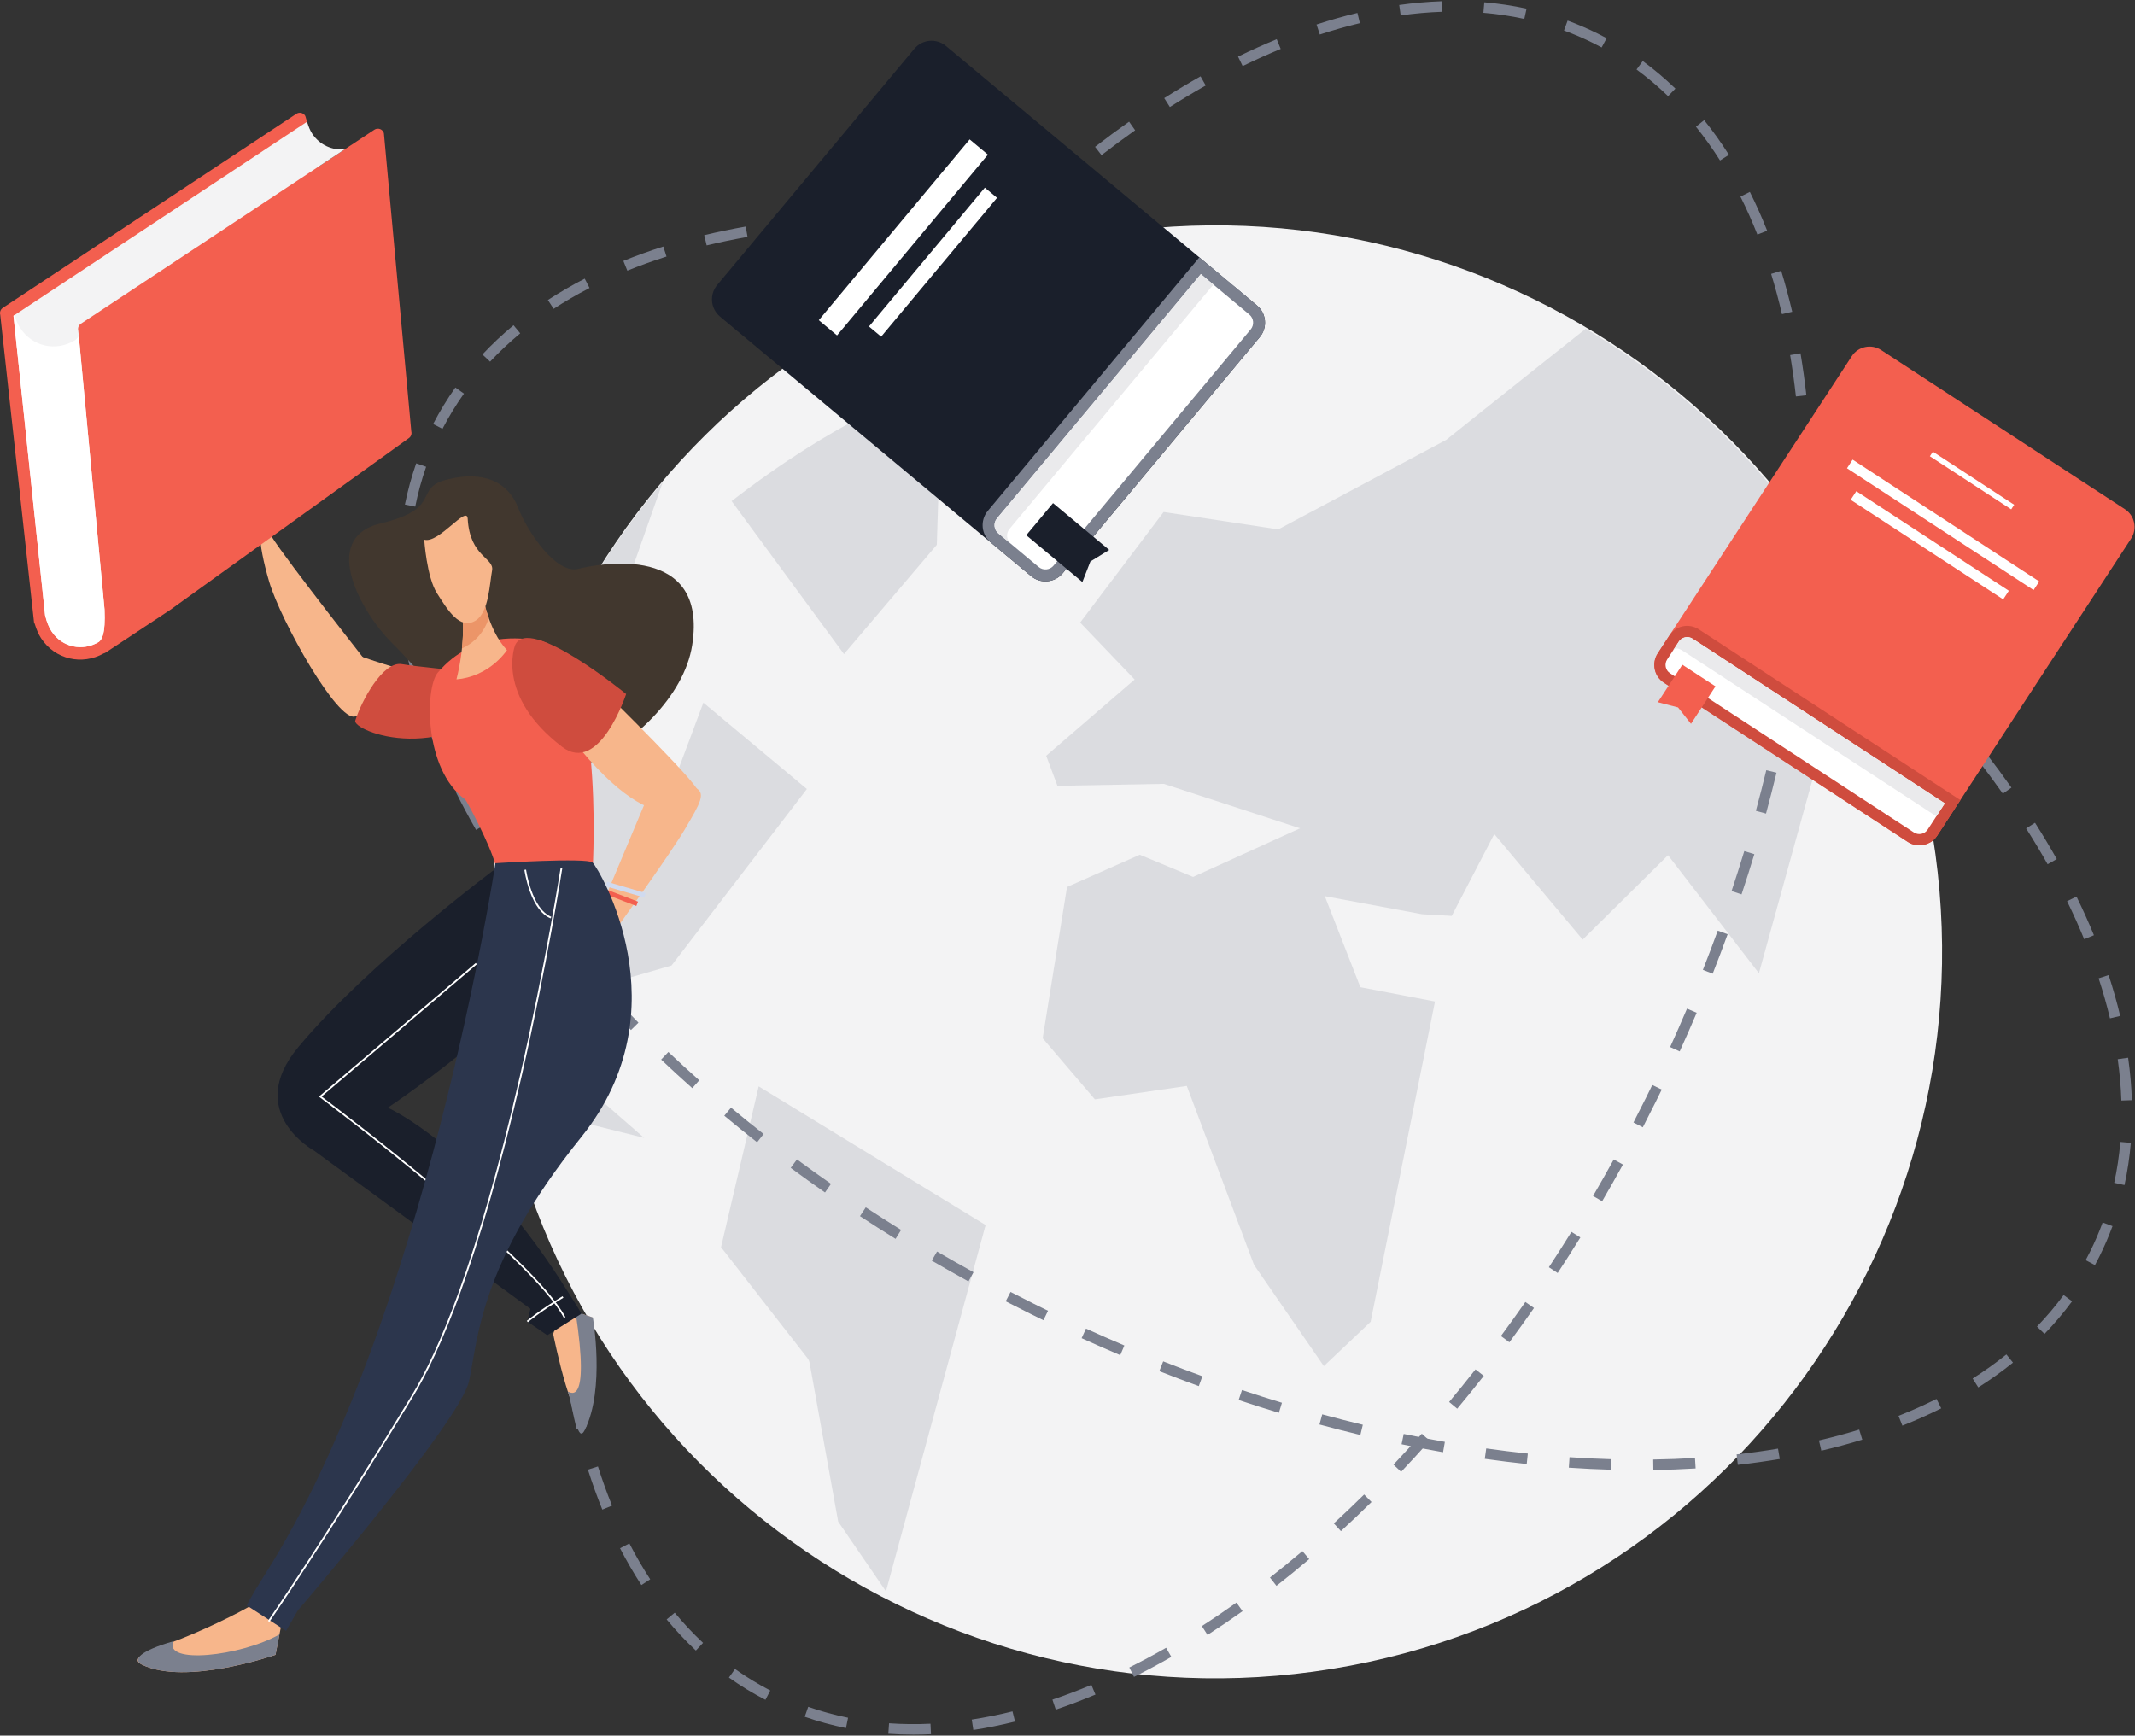 <?xml version="1.0" encoding="UTF-8"?>
<svg width="738px" height="600px" viewBox="0 0 738 600" version="1.1" xmlns="http://www.w3.org/2000/svg" xmlns:xlink="http://www.w3.org/1999/xlink">
    <rect x="0" y="0" width="738" height="600" fill="#333333" stroke="none"/>
    <!-- Generator: Sketch 51.2 (57519) - http://www.bohemiancoding.com/sketch -->
    <title>Group 113</title>
    <desc>Created with Sketch.</desc>
    <defs></defs>
    <g id="Page-1" stroke="none" stroke-width="1" fill="none" fill-rule="evenodd">
        <g id="Desktop-HD" transform="translate(-1903, -475)">
            <g id="Group-113" transform="translate(1903, 475)">
                <path d="M373.675,82.272 C237.603,107.909 147.75,239.511 173.404,375.571 C199.027,511.629 330.595,601.472 466.68,575.841 C602.752,550.171 692.587,418.614 666.96,282.565 C641.316,146.491 509.712,56.625 373.675,82.272" id="Fill-1" fill="#F3F3F4"></path>
                <path d="M643.373,214.97 L629.942,257.126 L608,336.457 L576.583,295.643 L547.081,324.831 L516.524,288.349 L501.824,316.632 L491.585,316.055 L457.946,309.811 L470.231,341.274 L496.034,346.22 L473.785,456.956 L457.607,472.269 L433.485,437.299 L410.23,375.416 L378.462,380.051 L360.416,358.918 L368.833,306.629 L393.995,295.479 L412.415,303.151 L449.376,286.348 L402.289,270.983 L365.526,271.659 L361.632,261.268 L392.208,234.909 L373.367,215.216 L402.224,176.995 L441.862,183.01 L499.948,152.044 C499.948,152.044 522.679,133.815 548.127,113.661 C588.224,137.515 621.557,172.378 643.373,214.97" id="Fill-3" fill="#7B808E" opacity="0.194"></path>
                <path d="M229.103,166.667 L219.638,193.544 L203.674,242.693 C203.266,244.029 203.576,245.479 204.502,246.496 L226.784,270.628 C227.716,271.601 229.417,271.994 230.378,271.764 C231.679,271.479 232.757,270.584 233.233,269.35 L243.137,242.916 L278.918,272.766 L232.119,333.784 L200.804,342.818 C199.358,343.235 198.298,344.459 198.046,345.963 L194.922,366.766 C194.733,368.079 195.188,369.387 196.18,370.266 L222.642,393.358 L185.26,384.05 L173.236,374.048 C159.279,297.252 182.057,222.03 229.103,166.667" id="Fill-5" fill="#7B808E" opacity="0.194"></path>
                <path d="M279.118,469.517 L249.238,431.156 L262.256,375.57 L340.697,423.497 L306.249,550.131 L289.728,526.027 L279.865,471.205 C279.75,470.577 279.493,470.007 279.118,469.517" id="Fill-7" fill="#7B808E" opacity="0.194"></path>
                <path d="M291.735,226.115 L252.891,173.227 C289.247,145.131 315.38,135.439 325.585,132.452 L323.826,188.34 L291.735,226.115 Z" id="Fill-9" fill="#7B808E" opacity="0.194"></path>
                <path d="M484.168,5.327 L483.661,1.727 C488.6,1.032 493.535,0.597 498.329,0.435 L498.452,4.068 C493.786,4.226 488.98,4.65 484.168,5.327 Z M526.906,6.542 C522.323,5.542 517.566,4.827 512.768,4.419 L513.076,0.797 C518.031,1.218 522.945,1.956 527.682,2.99 L526.906,6.542 Z M456.213,11.928 L455.083,8.473 C459.811,6.924 464.566,5.578 469.214,4.472 L470.056,8.009 C465.505,9.092 460.848,10.411 456.213,11.928 Z M553.638,16.402 C552.657,15.874 551.652,15.355 550.65,14.858 C547.398,13.245 544.022,11.791 540.615,10.536 L541.872,7.124 C545.401,8.424 548.897,9.93 552.265,11.6 C553.304,12.115 554.345,12.654 555.361,13.2 L553.638,16.402 Z M429.548,22.836 L427.951,19.57 C432.405,17.392 436.903,15.369 441.319,13.555 L442.699,16.918 C438.357,18.702 433.932,20.693 429.548,22.836 Z M576.605,33.241 C573.156,29.909 569.486,26.808 565.698,24.025 L567.85,21.095 C571.77,23.974 575.566,27.181 579.131,30.626 L576.605,33.241 Z M404.385,36.986 L402.435,33.918 C406.603,31.27 410.827,28.738 414.99,26.391 L416.775,29.559 C412.668,31.874 408.499,34.373 404.385,36.986 Z M380.751,53.632 L378.525,50.756 C382.415,47.746 386.371,44.821 390.284,42.063 L392.379,45.034 C388.51,47.762 384.598,50.655 380.751,53.632 Z M594.563,55.468 C591.967,51.371 589.166,47.449 586.238,43.81 L589.071,41.531 C592.084,45.275 594.965,49.31 597.634,53.522 L594.563,55.468 Z M358.604,72.255 L356.159,69.565 C359.784,66.267 363.484,63.029 367.154,59.94 L369.495,62.722 C365.861,65.781 362.196,68.988 358.604,72.255 Z M607.469,81.097 C605.678,76.56 603.708,72.143 601.615,67.967 L604.866,66.338 C607.007,70.61 609.02,75.125 610.851,79.761 L607.469,81.097 Z M337.895,92.489 L335.266,89.978 C338.64,86.446 342.094,82.951 345.532,79.589 L348.074,82.189 C344.665,85.522 341.241,88.987 337.895,92.489 Z M615.964,108.605 C614.858,103.854 613.598,99.171 612.22,94.686 L615.695,93.618 C617.098,98.183 618.379,102.948 619.505,107.78 L615.964,108.605 Z M620.788,137.054 C620.247,132.208 619.576,127.397 618.793,122.752 L622.378,122.148 C623.172,126.859 623.852,131.738 624.401,136.65 L620.788,137.054 Z M622.562,165.898 C622.492,161.034 622.311,156.173 622.024,151.45 L625.653,151.229 C625.943,156.008 626.127,160.925 626.197,165.845 L622.562,165.898 Z M625.385,195.063 L621.758,194.816 C622.088,189.975 622.323,185.112 622.458,180.363 L626.092,180.465 C625.956,185.263 625.719,190.174 625.385,195.063 Z M622.323,224.115 L618.723,223.606 C619.402,218.81 620,213.975 620.501,209.237 L624.117,209.618 C623.611,214.4 623.008,219.277 622.323,224.115 Z M617.28,252.876 L613.721,252.134 C614.71,247.392 615.63,242.606 616.455,237.909 L620.036,238.538 C619.205,243.273 618.277,248.097 617.28,252.876 Z M610.453,281.258 L606.945,280.304 C608.215,275.637 609.426,270.915 610.545,266.269 L614.079,267.12 C612.952,271.8 611.732,276.557 610.453,281.258 Z M601.994,309.191 L598.544,308.041 C600.073,303.456 601.552,298.81 602.94,294.231 L606.419,295.285 C605.022,299.896 603.533,304.575 601.994,309.191 Z M592.017,336.614 L588.635,335.282 C590.408,330.781 592.137,326.221 593.772,321.727 L597.188,322.97 C595.542,327.494 593.803,332.084 592.017,336.614 Z M580.617,363.473 L577.308,361.967 C579.304,357.58 581.268,353.115 583.144,348.697 L586.49,350.117 C584.603,354.564 582.627,359.057 580.617,363.473 Z M567.866,389.715 L564.637,388.044 C566.123,385.172 567.612,382.233 569.063,379.308 C569.761,377.901 570.452,376.493 571.137,375.085 L574.407,376.674 C573.718,378.091 573.023,379.507 572.32,380.924 C570.86,383.867 569.362,386.825 567.866,389.715 Z M553.803,415.282 L550.664,413.448 C553.085,409.303 555.489,405.06 557.813,400.836 L560.998,402.588 C558.66,406.839 556.24,411.11 553.803,415.282 Z M538.432,440.087 L535.393,438.091 C538.023,434.089 540.647,429.978 543.191,425.871 L546.282,427.786 C543.72,431.92 541.079,436.059 538.432,440.087 Z M521.741,464.03 L518.817,461.868 C521.656,458.029 524.5,454.068 527.269,450.094 L530.252,452.173 C527.464,456.174 524.6,460.164 521.741,464.03 Z M194.203,465.084 C193.777,461.478 193.414,457.769 193.122,454.06 L196.747,453.775 C197.034,457.437 197.393,461.099 197.814,464.657 L194.203,465.084 Z M503.713,486.991 L500.921,484.661 C503.985,480.989 507.051,477.2 510.036,473.397 L512.896,475.642 C509.889,479.473 506.8,483.291 503.713,486.991 Z M199.301,493.921 C198.181,489.276 197.179,484.449 196.323,479.573 L199.905,478.944 C200.747,483.745 201.734,488.498 202.836,493.069 L199.301,493.921 Z M484.315,508.818 L481.677,506.316 C484.958,502.854 488.253,499.263 491.469,495.643 L494.187,498.057 C490.945,501.707 487.624,505.327 484.315,508.818 Z M208.2,521.867 C206.402,517.441 204.729,512.793 203.227,508.053 L206.693,506.955 C208.165,511.604 209.806,516.161 211.569,520.498 L208.2,521.867 Z M463.505,529.317 L461.047,526.637 C464.555,523.419 468.085,520.062 471.538,516.658 L474.09,519.248 C470.606,522.682 467.045,526.07 463.505,529.317 Z M221.712,547.96 C219.098,543.948 216.614,539.664 214.327,535.228 L217.559,533.563 C219.789,537.89 222.211,542.066 224.759,545.975 L221.712,547.96 Z M441.225,548.229 L438.986,545.364 C442.723,542.442 446.496,539.365 450.199,536.22 L452.553,538.991 C448.813,542.168 445.001,545.276 441.225,548.229 Z M417.404,565.195 L415.436,562.137 C419.412,559.579 423.436,556.849 427.4,554.023 L429.511,556.983 C425.501,559.843 421.428,562.606 417.404,565.195 Z M240.54,570.597 C237.011,567.291 233.612,563.672 230.437,559.839 L233.238,557.52 C236.315,561.235 239.608,564.742 243.025,567.944 L240.54,570.597 Z M391.984,579.705 L390.363,576.45 C394.581,574.35 398.863,572.059 403.092,569.641 L404.897,572.796 C400.608,575.25 396.263,577.574 391.984,579.705 Z M264.588,587.634 C260.23,585.381 255.983,582.794 251.967,579.944 L254.071,576.979 C257.949,579.731 262.049,582.229 266.258,584.404 L264.588,587.634 Z M364.949,591.015 L363.786,587.57 C368.229,586.071 372.761,584.353 377.256,582.465 L378.664,585.818 C374.088,587.739 369.474,589.487 364.949,591.015 Z M292.427,597.39 C287.575,596.41 282.778,595.097 278.172,593.485 L279.372,590.054 C283.823,591.61 288.457,592.88 293.146,593.827 L292.427,597.39 Z M336.451,598.048 L335.903,594.454 C340.521,593.75 345.257,592.796 349.983,591.621 L350.861,595.149 C346.027,596.351 341.179,597.327 336.451,598.048 Z M315.722,599.664 C312.818,599.664 309.905,599.563 307.061,599.362 L307.317,595.736 C311.981,596.064 316.798,596.115 321.639,595.888 L321.809,599.52 C319.775,599.616 317.726,599.664 315.722,599.664 Z" id="Fill-11" fill="#7B808E"></path>
                <path d="M315.98,77.903 C311.123,77.789 306.264,77.778 301.519,77.872 L301.447,74.237 C306.245,74.143 311.157,74.153 316.065,74.268 L315.98,77.903 Z M344.858,79.727 C340.032,79.237 335.179,78.836 330.434,78.535 L330.665,74.906 C335.455,75.211 340.353,75.616 345.225,76.11 L344.858,79.727 Z M272.687,79.812 L272.261,76.201 C277.009,75.64 281.912,75.19 286.834,74.862 L287.075,78.49 C282.215,78.813 277.375,79.258 272.687,79.812 Z M364.277,82.167 C362.6,81.916 360.904,81.673 359.234,81.444 L359.728,77.842 C361.412,78.073 363.123,78.319 364.814,78.571 L364.277,82.167 Z M244.275,84.834 L243.423,81.3 C248.064,80.181 252.891,79.179 257.771,78.321 L258.401,81.902 C253.595,82.747 248.843,83.733 244.275,84.834 Z M216.847,93.569 L215.479,90.201 C219.902,88.402 224.55,86.729 229.292,85.227 L230.39,88.692 C225.739,90.166 221.183,91.807 216.847,93.569 Z M191.372,106.759 L189.387,103.713 C193.402,101.098 197.685,98.613 202.118,96.329 L203.784,99.56 C199.46,101.789 195.284,104.211 191.372,106.759 Z M169.407,125.026 L166.753,122.54 C170.059,119.011 173.678,115.612 177.51,112.439 L179.829,115.239 C176.115,118.315 172.608,121.608 169.407,125.026 Z M152.952,148.252 L149.721,146.583 C151.974,142.224 154.561,137.979 157.409,133.964 L160.375,136.068 C157.624,139.945 155.126,144.044 152.952,148.252 Z M143.528,175.142 L139.964,174.422 C140.945,169.568 142.258,164.772 143.869,160.167 L147.301,161.368 C145.745,165.816 144.476,170.45 143.528,175.142 Z M137.835,203.805 C137.739,201.775 137.691,199.727 137.691,197.719 C137.691,194.81 137.792,191.896 137.993,189.057 L141.619,189.313 C141.425,192.067 141.326,194.895 141.326,197.718 C141.327,199.67 141.374,201.661 141.466,203.635 L137.835,203.805 Z M655.168,230.071 C651.835,226.662 648.37,223.237 644.868,219.892 L647.379,217.263 C650.911,220.637 654.406,224.091 657.768,227.529 L655.168,230.071 Z M142.206,232.856 C141.004,228.022 140.028,223.174 139.306,218.447 L142.9,217.898 C143.606,222.515 144.559,227.252 145.735,231.978 L142.206,232.856 Z M674.635,251.492 C671.576,247.857 668.369,244.193 665.102,240.602 L667.792,238.155 C671.089,241.781 674.328,245.48 677.417,249.151 L674.635,251.492 Z M151.536,260.66 C149.613,256.08 147.865,251.465 146.34,246.943 L149.785,245.781 C151.282,250.22 153,254.752 154.889,259.252 L151.536,260.66 Z M692.322,274.376 C689.592,270.504 686.699,266.592 683.725,262.748 L686.6,260.523 C689.607,264.41 692.533,268.366 695.294,272.281 L692.322,274.376 Z M164.558,286.893 C162.102,282.6 159.778,278.255 157.65,273.979 L160.905,272.359 C163.002,276.573 165.293,280.855 167.714,285.088 L164.558,286.893 Z M707.798,298.772 C705.48,294.661 702.981,290.492 700.37,286.383 L703.439,284.433 C706.084,288.596 708.616,292.82 710.965,296.987 L707.798,298.772 Z M180.371,311.507 C177.516,307.503 174.753,303.429 172.159,299.4 L175.216,297.432 C177.778,301.413 180.509,305.438 183.332,309.396 L180.371,311.507 Z M720.438,324.697 C718.653,320.351 716.662,315.925 714.52,311.546 L717.787,309.949 C719.962,314.4 721.986,318.897 723.801,323.316 L720.438,324.697 Z M198.363,334.548 C195.186,330.809 192.078,326.997 189.125,323.22 L191.99,320.981 C194.912,324.719 197.989,328.492 201.134,332.194 L198.363,334.548 Z M729.347,352.054 C728.264,347.503 726.945,342.846 725.428,338.211 L728.883,337.08 C730.432,341.809 731.778,346.564 732.884,351.212 L729.347,352.054 Z M218.107,356.086 C214.675,352.604 211.287,349.043 208.038,345.501 L210.717,343.043 C213.936,346.553 217.294,350.082 220.696,353.534 L218.107,356.086 Z M239.297,376.183 C235.647,372.941 232.026,369.62 228.536,366.312 L231.038,363.673 C234.499,366.954 238.091,370.248 241.712,373.465 L239.297,376.183 Z M733.286,380.45 C733.129,375.785 732.705,370.979 732.028,366.166 L735.628,365.659 C736.323,370.599 736.758,375.534 736.92,380.328 L733.286,380.45 Z M261.712,394.892 C257.88,391.884 254.061,388.794 250.363,385.709 L252.692,382.916 C256.363,385.979 260.153,389.046 263.956,392.032 L261.712,394.892 Z M734.365,409.679 L730.812,408.903 C731.813,404.32 732.527,399.563 732.935,394.765 L736.558,395.074 C736.136,400.028 735.398,404.942 734.365,409.679 Z M285.18,412.248 C281.186,409.464 277.197,406.601 273.323,403.737 L275.485,400.813 C279.331,403.657 283.293,406.501 287.259,409.265 L285.18,412.248 Z M309.569,428.278 C305.434,425.716 301.296,423.075 297.267,420.428 L299.264,417.39 C303.265,420.019 307.377,422.643 311.483,425.187 L309.569,428.278 Z M724.152,437.359 L720.951,435.635 C721.477,434.658 721.997,433.652 722.496,432.646 C724.109,429.394 725.563,426.018 726.817,422.613 L730.229,423.87 C728.93,427.396 727.424,430.893 725.753,434.262 C725.236,435.304 724.697,436.347 724.152,437.359 Z M334.766,442.995 C330.512,440.656 326.242,438.235 322.073,435.8 L323.906,432.661 C328.048,435.08 332.292,437.485 336.518,439.81 L334.766,442.995 Z M360.679,456.404 C359.263,455.715 357.847,455.02 356.432,454.318 C353.501,452.865 350.543,451.366 347.639,449.863 L349.309,446.634 C352.196,448.127 355.135,449.616 358.047,451.061 C359.454,451.759 360.861,452.45 362.269,453.133 L360.679,456.404 Z M706.728,461.129 L704.113,458.602 C707.445,455.153 710.546,451.484 713.328,447.695 L716.259,449.847 C713.379,453.767 710.173,457.563 706.728,461.129 Z M387.236,468.487 C382.791,466.6 378.298,464.624 373.88,462.614 L375.387,459.305 C379.775,461.302 384.24,463.266 388.657,465.14 L387.236,468.487 Z M414.383,479.185 C409.844,477.533 405.253,475.793 400.739,474.013 L402.073,470.631 C406.557,472.399 411.117,474.128 415.626,475.769 L414.383,479.185 Z M683.831,479.632 L681.885,476.561 C685.983,473.965 689.905,471.164 693.544,468.236 L695.823,471.068 C692.078,474.082 688.043,476.963 683.831,479.632 Z M442.068,488.416 C437.448,487.016 432.769,485.527 428.162,483.99 L429.313,480.541 C433.888,482.067 438.534,483.546 443.122,484.937 L442.068,488.416 Z M657.592,492.848 L656.256,489.466 C660.79,487.676 665.207,485.707 669.386,483.613 L671.015,486.863 C666.741,489.005 662.225,491.019 657.592,492.848 Z M470.234,496.076 C465.554,494.949 460.797,493.73 456.095,492.45 L457.049,488.942 C461.717,490.212 466.44,491.423 471.084,492.541 L470.234,496.076 Z M629.573,501.503 L628.749,497.961 C633.5,496.855 638.183,495.595 642.667,494.218 L643.735,497.693 C639.17,499.095 634.406,500.377 629.573,501.503 Z M498.815,502.033 C494.079,501.201 489.255,500.274 484.477,499.277 L485.219,495.718 C489.96,496.707 494.746,497.627 499.444,498.452 L498.815,502.033 Z M527.734,506.114 C522.961,505.609 518.084,505.006 513.239,504.321 L513.747,500.721 C518.551,501.4 523.385,501.998 528.117,502.498 L527.734,506.114 Z M600.703,506.399 L600.299,502.785 C605.142,502.244 609.953,501.573 614.601,500.79 L615.205,504.375 C610.491,505.169 605.612,505.85 600.703,506.399 Z M556.888,508.089 C552.096,507.954 547.184,507.716 542.29,507.382 L542.537,503.755 C547.384,504.085 552.247,504.321 556.991,504.455 L556.888,508.089 Z M571.508,508.195 L571.455,504.559 C576.32,504.489 581.182,504.308 585.903,504.021 L586.124,507.65 C581.347,507.94 576.429,508.124 571.508,508.195 Z" id="Fill-13" fill="#7B808E"></path>
                <path d="M158.926,248.791 C158.926,248.791 144.707,231.407 135.201,221.978 C125.698,212.548 109.844,186.113 131.657,180.915 C153.473,175.717 142.478,168.725 154.755,165.713 C167.033,162.706 175.538,166.462 179.024,175.368 C182.509,184.275 192.387,198.569 199.893,196.655 C207.404,194.741 244.769,187.876 239.269,223.021 C233.77,258.164 168.406,291.73 158.926,248.791" id="Fill-15" fill="#41372E"></path>
                <path d="M138.497,231.314 C138.497,231.314 121.444,226.405 116.676,223.464 C111.905,220.526 112.67,228.896 116.429,236.148 C120.188,243.399 122.883,251.31 129.933,248.418 C136.982,245.521 142.809,232.328 138.497,231.314" id="Fill-17" fill="#F7B68B"></path>
                <path d="M129.923,232.944 C129.923,232.944 99.059,193.845 93.778,185.329 C88.497,176.811 88.967,187.36 93.029,201.053 C97.096,214.75 116.844,249.893 122.828,247.656 C128.812,245.426 146.768,238.713 129.923,232.944" id="Fill-19" fill="#F7B68B"></path>
                <path d="M178.979,237.178 C182.285,233.206 149.525,231.389 138.898,229.588 C132.298,228.473 124.884,242.501 122.81,249.101 C121.673,252.708 154.901,266.108 178.979,237.178" id="Fill-21" fill="#CF4C3E"></path>
                <path d="M204.861,300.549 C204.861,300.549 209.64,221.813 184.148,221.111 C181.901,221.049 163.89,217.461 151.299,232.575 C146.889,237.874 146.47,265.917 160.793,276.383 C161.282,276.739 169.303,291.707 171.258,298.968 C174.172,309.789 204.861,300.549 204.861,300.549" id="Fill-23" fill="#F35F4F"></path>
                <path d="M210.958,241.11 C210.958,241.11 240.187,269.841 241.225,273.343 C242.267,276.843 228.987,295.206 198.094,255.914 C181.118,234.322 210.958,241.11 210.958,241.11" id="Fill-25" fill="#F7B68B"></path>
                <path d="M158.631,205.861 C155.524,196.659 166.68,204.87 166.68,204.87 C166.68,204.87 168.537,217.67 175.25,224.762 C174.387,225.955 173.401,227.094 172.3,228.16 C168.09,232.208 162.89,234.456 157.786,234.862 C160.667,223.509 160.671,211.905 158.631,205.861" id="Fill-27" fill="#F7B68B"></path>
                <path d="M168.958,213.677 C168.09,216.39 166.615,218.872 164.498,220.912 C163.063,222.292 161.439,223.372 159.683,224.165 C160.461,216.706 160.022,209.987 158.63,205.861 C155.524,196.659 166.68,204.87 166.68,204.87 C166.68,204.87 167.267,208.894 168.958,213.677" id="Fill-29" fill="#EC9568"></path>
                <path d="M146.641,186.559 C146.641,186.559 147.489,199.521 151.062,205.1 C154.635,210.681 158.926,218.034 164.505,214.462 C168.967,211.603 169.24,201.843 170.093,197.238 C170.923,192.758 162.411,192.624 161.665,179.302 C161.394,174.486 151.574,188.122 146.641,186.559" id="Fill-31" fill="#F7B68B"></path>
                <path d="M223.36,276.581 L207.021,315.553 L195.275,330.823 L191.614,336.903 L192.59,351.359 C192.59,351.359 193.195,351.594 193.922,350.249 C194.077,349.964 194.168,351.662 194.168,351.662 C194.168,351.662 196.878,351.39 198.109,343.532 C198.243,342.674 198.648,346.939 198.648,346.939 C198.648,346.939 199.285,347.285 200.68,344.328 C201.139,343.344 200.829,341.898 201.598,340.472 C202.403,338.987 204.211,335.472 205.568,333.644 C206.926,331.813 208.609,330.792 210.627,327.859 C213.235,324.048 213.347,320.624 213.347,320.624 C213.347,320.624 231.923,294.942 236.959,286.306 C242.001,277.671 244.437,273.858 239.873,272.119 C235.314,270.388 223.36,276.581 223.36,276.581" id="Fill-33" fill="#F7B68B"></path>
                <polygon id="Fill-35" fill="#D0DAEF" points="222.714 310.28 209.423 306.386 209.877 304.84 223.168 308.733"></polygon>
                <polygon id="Fill-37" fill="#F35F4F" points="219.958 313.2 208.42 308.787 208.996 307.282 220.534 311.695"></polygon>
                <path d="M193.268,339.371 C193.268,339.371 193.086,345.727 192.835,349.077 L192.59,351.359 C192.59,351.359 193.195,351.594 193.922,350.249 L193.716,341.692 L196.663,335.567 L193.268,339.371 Z" id="Fill-39" fill="#EC9568"></path>
                <path d="M198.533,346.903 C198.533,346.903 198.489,346.903 198.508,346.866 C198.518,346.848 198.503,346.835 198.503,346.822 L198.178,345.062 C198.343,345.959 198.533,346.903 198.533,346.903" id="Fill-41" fill="#EC9568"></path>
                <path d="M199.374,336.59 L196.581,341.754 C196.581,341.754 196.739,346.719 195.976,350.128 C196.739,348.985 197.566,346.999 198.109,343.532 C198.115,343.472 198.129,343.443 198.143,343.432 L197.765,341.378 L199.374,336.59 Z" id="Fill-43" fill="#EC9568"></path>
                <path d="M84.279,167.428 L87.2,163.136 C87.2,163.136 87.834,165.304 86.785,166.848 C85.881,168.178 84.774,169.81 84.774,169.81 L84.279,167.428 Z" id="Fill-45" fill="#F7B68B"></path>
                <path d="M85.612,172.447 L86.729,169.261 L90.085,168.197 C90.085,168.197 90.715,168.993 88.373,170.71 C87.852,171.105 86.76,174.642 86.76,174.642 L85.612,172.447 Z" id="Fill-47" fill="#F7B68B"></path>
                <path d="M90.078,186.05 C90.078,186.05 85.836,180.653 83.36,173.439 C80.881,166.224 82.829,165.68 83.343,163.378 C83.848,161.077 84.237,157.796 85.08,160.433 C85.92,163.072 84.727,167.541 85.099,168.934 C85.47,170.328 87.018,171.935 88.188,173.699 C89.364,175.469 90.005,176.845 89.866,174.733 C89.724,172.613 89.673,171.905 89.899,171.187 C90.129,170.462 90.379,169.308 91.385,169.39 C92.382,169.469 91.829,171.065 91.877,171.77 C91.924,172.475 93.541,175.915 93.76,176.747 C93.986,177.586 93.348,180.459 93.141,182.314 C93.039,183.23 92.445,185.372 91.644,187.302 C90.824,189.289 91.252,187.821 90.078,186.05" id="Fill-49" fill="#F7B68B"></path>
                <path d="M178.036,223.09 C178.036,223.09 171.182,240.516 194.279,258.164 C207.225,268.055 216.436,239.932 216.436,239.932 C216.436,239.932 182.568,212.18 178.036,223.09" id="Fill-51" fill="#CF4C3E"></path>
                <path d="M203.459,488.142 L204.657,455.418 L194.605,451.905 L191.209,461.129 C191.209,461.129 198.892,499.734 203.459,488.142" id="Fill-53" fill="#F7B68B"></path>
                <path d="M196.291,481.112 C196.435,480.67 204.289,488.256 198.922,453.412 L204.93,455.455 C204.93,455.455 209.225,480.09 202.181,494.291 C199.653,499.381 198.648,488.28 196.291,481.112" id="Fill-55" fill="#7B808E"></path>
                <path d="M189.167,461.594 L182.278,456.86 L183.354,452.47 L108.58,397.789 C108.58,397.789 84.323,384.59 103.04,362.078 C127.231,332.972 172.362,299.519 172.362,299.519 C172.362,299.519 195.912,306.518 197.282,315.629 C200.72,338.457 134.059,382.935 134.059,382.935 C134.059,382.935 163.843,396.165 193.548,442.275 C200.199,452.588 201.019,454.129 201.019,454.129 L189.167,461.594 Z" id="Fill-57" fill="#1A1F2B"></path>
                <path d="M194.921,455.616 C183.618,434.143 111.263,379.874 110.534,379.329 L110.238,379.107 L110.519,378.868 L164.456,332.896 L164.839,333.346 L111.183,379.078 C116.277,382.91 184.45,434.455 195.443,455.34 L194.921,455.616 Z" id="Fill-59" fill="#FFFFFF"></path>
                <path d="M182.47,457.085 L182.085,456.636 C182.127,456.601 186.326,453.029 194.452,448.105 L194.758,448.61 C186.679,453.506 182.511,457.05 182.47,457.085" id="Fill-61" fill="#FFFFFF"></path>
                <path d="M97.606,559.853 L95.227,572.085 C95.227,572.085 64.108,582.957 48.968,575.416 C45.122,573.498 49.62,571.205 59.081,567.853 C68.215,564.62 82.87,557.589 88.562,553.991 C94.252,550.39 97.606,559.853 97.606,559.853" id="Fill-63" fill="#F7B68B"></path>
                <path d="M171.258,298.416 C171.258,298.416 147.126,456.755 91.717,544.067 C86.264,552.659 85.31,555.016 85.31,555.016 L98.873,563.814 L102.946,556.735 C102.946,556.735 158.966,491.512 162.102,477.577 C165.242,463.639 165.311,437.298 200.953,393.059 C236.595,348.819 206.81,299.988 204.852,298.194 C202.891,296.402 171.258,298.416 171.258,298.416" id="Fill-65" fill="#2C364D"></path>
                <path d="M93.117,560.673 L92.632,560.337 C92.82,560.065 111.831,532.577 142.42,482.241 C151.235,467.738 164.855,436.857 179.692,372.091 C188.568,333.346 193.73,300.4 193.781,300.072 L194.365,300.163 C194.314,300.491 189.149,333.458 180.268,372.223 C165.414,437.066 151.762,468.008 142.925,482.548 C112.325,532.901 93.306,560.401 93.117,560.673" id="Fill-67" fill="#FFFFFF"></path>
                <path d="M190.343,317.484 C187.345,316.281 184.905,313.085 183.089,307.984 C181.749,304.218 181.267,300.751 181.262,300.716 L181.848,300.636 C181.866,300.771 183.774,314.211 190.563,316.936 L190.343,317.484 Z" id="Fill-69" fill="#FFFFFF"></path>
                <path d="M59.9,567.401 C56.5,575.494 83.052,572.615 96.597,565.033 L95.227,572.085 C95.227,572.085 64.109,582.957 48.968,575.415 C45.672,573.773 48.546,570.626 59.9,567.401" id="Fill-71" fill="#7B808E"></path>
                <path d="M0.079,108.8 L11.772,215.212 C11.823,215.376 11.916,215.494 11.991,215.64 C12.592,217.552 13.289,219.268 14.231,220.686 C19.061,227.992 28.344,230.089 35.872,225.867 C36.077,225.813 36.277,225.749 36.462,225.631 L36.991,225.281 L58.864,210.818 L141.285,151.49 C142.061,150.979 142.419,150.015 142.17,149.112 L132.698,46.065 C132.642,45.846 132.542,45.639 132.418,45.451 C132.176,45.078 131.808,44.774 131.371,44.615 C130.726,44.377 129.996,44.452 129.419,44.834 L110.346,57.445 C105.646,40.281 105.626,40.22 105.446,39.943 C104.788,38.947 103.446,38.673 102.441,39.336 L0.969,106.429 C0.19,106.941 -0.172,107.909 0.079,108.8" id="Fill-73" fill="#F35F4F"></path>
                <path d="M27.943,111.924 L119.15,51.621 C114.83,52.013 110.516,50.139 107.918,46.209 C107.176,45.086 106.611,43.68 106.119,42.097 L4.663,109.173 L15.6,212.817 C15.613,212.857 15.644,212.896 15.653,212.93 C16.19,215.128 16.9,216.884 17.842,218.3 C21.475,223.802 28.55,225.306 34.168,221.905 C35.239,220.959 36.476,219.368 36.131,210.732 L27.055,114.313 C26.807,113.404 27.168,112.439 27.943,111.924" id="Fill-75" fill="#F3F3F4"></path>
                <path d="M26.153,117.456 L26.026,117.567 L25.886,117.649 C19.333,121.623 11.23,119.827 7.039,113.481 C6.198,112.22 5.533,110.719 4.998,108.954 L4.663,109.174 L15.6,212.817 C15.613,212.857 15.644,212.895 15.653,212.93 C16.19,215.128 16.901,216.884 17.842,218.3 C21.475,223.802 28.55,225.307 34.168,221.905 C35.239,220.959 36.475,219.368 36.131,210.732 L27.233,116.212 C26.913,116.7 26.552,117.098 26.153,117.456" id="Fill-77" fill="#FFFFFF"></path>
                <path d="M316.054,16.86 L247.904,98.531 C245.158,101.82 245.603,106.708 248.892,109.45 L356.413,199.172 C359.695,201.911 364.586,201.474 367.328,198.185 L435.481,116.512 C438.22,113.229 437.776,108.339 434.494,105.601 L326.973,15.878 C323.684,13.136 318.792,13.577 316.054,16.86" id="Fill-79" fill="#1A1F2B"></path>
                <path d="M367.328,198.185 L435.481,116.512 C438.22,113.229 437.776,108.339 434.494,105.601 L414.572,88.977 L341.462,176.598 C338.715,179.886 339.16,184.774 342.445,187.517 L356.413,199.172 C359.695,201.911 364.586,201.474 367.328,198.185" id="Fill-81" fill="#7B808E"></path>
                <path d="M364.353,155.575 C363.063,157.123 363.271,159.423 364.815,160.71 L378.783,172.366 C380.324,173.655 382.626,173.444 383.911,171.899 L436.705,108.631 C436.246,107.491 435.507,106.445 434.494,105.601 L417.725,91.611 L364.353,155.575 Z" id="Fill-83" fill="#7B808E"></path>
                <path d="M364.174,195.552 C362.881,197.096 360.587,197.307 359.042,196.018 L345.079,184.366 C343.534,183.077 343.327,180.772 344.616,179.231 L415.095,94.765 L431.864,108.751 C433.405,110.04 433.609,112.342 432.323,113.883 L364.174,195.552 Z" id="Fill-85" fill="#FFFFFF"></path>
                <path d="M344.616,179.231 C343.327,180.772 343.534,183.077 345.079,184.366 L349.416,187.983 C347.872,186.697 347.664,184.392 348.953,182.848 L419.429,98.385 L415.096,94.765 L344.616,179.231 Z" id="Fill-87" fill="#EAEAEC"></path>
                <polygon id="Fill-89" fill="#1A1F2B" points="383.409 190.112 376.911 194.106 374.146 201.212 354.741 185.022 359.37 179.471 364.003 173.924"></polygon>
                <polygon id="Fill-91" fill="#FFFFFF" points="300.377 112.87 340.43 64.873 344.641 68.385 304.588 116.385"></polygon>
                <polygon id="Fill-93" fill="#FFFFFF" points="283.03 110.692 335.179 48.192 341.491 53.459 289.342 115.955"></polygon>
                <path d="M734.527,176.037 L650.246,121.011 C646.856,118.794 642.31,119.752 640.092,123.143 L573.028,225.862 C570.818,229.249 571.768,233.796 575.163,236.012 L659.443,291.039 C662.83,293.253 667.379,292.296 669.59,288.907 L736.657,186.188 C738.872,182.798 737.917,178.251 734.527,176.037" id="Fill-95" fill="#F35F4F"></path>
                <path d="M575.163,236.012 L659.443,291.039 C662.83,293.254 667.379,292.295 669.59,288.907 L677.632,276.594 L587.211,217.558 C583.82,215.34 579.271,216.297 577.057,219.69 L573.028,225.862 C570.818,229.249 571.768,233.796 575.163,236.012" id="Fill-97" fill="#CF4C3E"></path>
                <path d="M609.498,236.748 C607.899,235.71 605.761,236.158 604.719,237.754 L600.691,243.924 C599.652,245.515 600.101,247.654 601.696,248.695 L666.982,291.32 C668.006,290.762 668.909,289.952 669.59,288.907 L675.505,279.848 L609.498,236.748 Z" id="Fill-99" fill="#CF4C3E"></path>
                <path d="M577.29,232.757 C575.695,231.715 575.243,229.577 576.281,227.985 L580.313,221.816 C581.351,220.224 583.492,219.772 585.087,220.814 L672.253,277.723 L666.338,286.785 C665.297,288.376 663.154,288.821 661.567,287.783 L577.29,232.757 Z" id="Fill-101" fill="#FFFFFF"></path>
                <path d="M585.087,220.814 C583.492,219.772 581.351,220.223 580.313,221.815 L578.157,225.112 C579.198,223.52 580.571,224.247 582.163,225.287 L669.332,282.199 L672.253,277.723 L585.087,220.814 Z" id="Fill-103" fill="#EAEAEC"></path>
                <polygon id="Fill-105" fill="#F35F4F" points="584.523 250.229 580.05 244.564 573.069 242.751 581.529 229.792 587.259 233.532 592.984 237.269"></polygon>
                <polygon id="Fill-107" fill="#FFFFFF" points="668.137 156.149 696.24 174.502 695.209 176.084 667.099 157.731"></polygon>
                <polygon id="Fill-109" fill="#FFFFFF" points="640.39 158.896 704.89 201.007 702.945 203.987 638.446 161.876"></polygon>
                <polygon id="Fill-111" fill="#FFFFFF" points="641.665 169.805 694.39 204.227 692.445 207.206 639.721 172.785"></polygon>
            </g>
        </g>
    </g>
</svg>